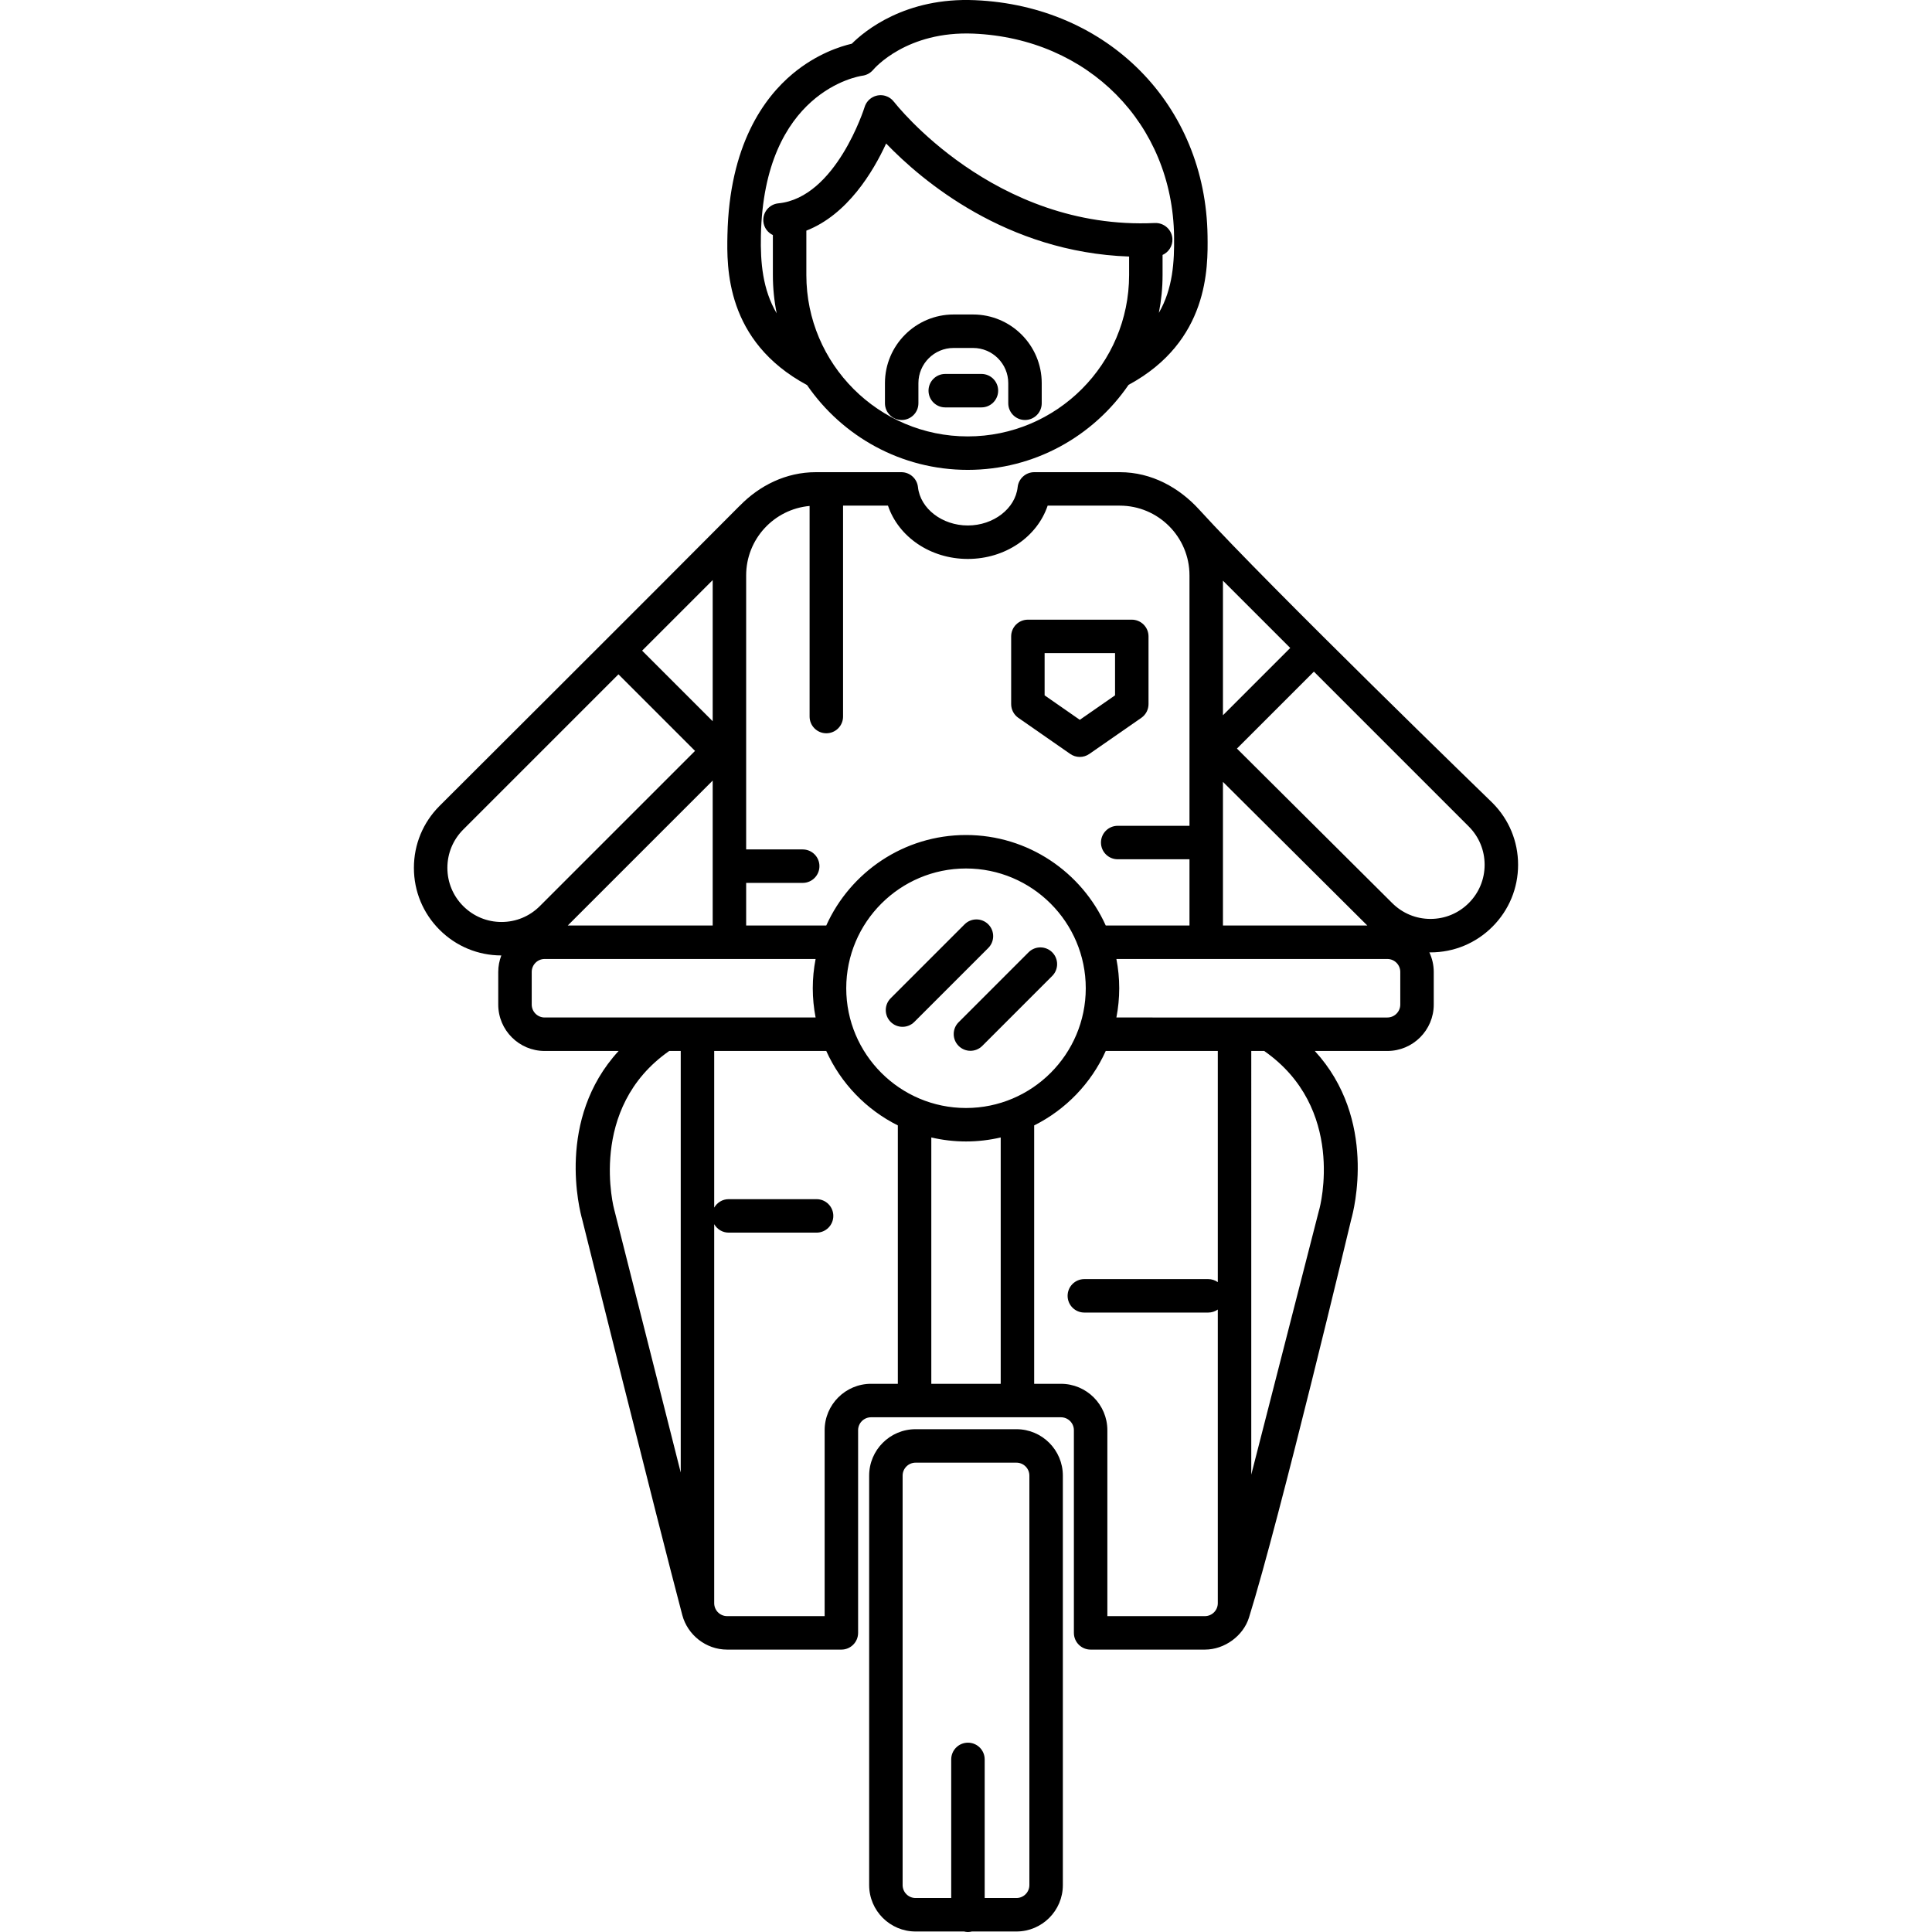 <?xml version="1.0" encoding="iso-8859-1"?>
<!-- Generator: Adobe Illustrator 18.0.0, SVG Export Plug-In . SVG Version: 6.00 Build 0)  -->
<!DOCTYPE svg PUBLIC "-//W3C//DTD SVG 1.1//EN" "http://www.w3.org/Graphics/SVG/1.1/DTD/svg11.dtd">
<svg version="1.1" id="Capa_1" xmlns="http://www.w3.org/2000/svg" xmlns:xlink="http://www.w3.org/1999/xlink" x="0px" y="0px"
	 viewBox="0 0 490.675 490.675" style="enable-background:new 0 0 490.675 490.675;" xml:space="preserve">
<g>
	<path d="M204.966,97.798c8.927,12.994,23.887,21.537,40.81,21.537c16.943,0,31.919-8.563,40.842-21.584
		c20.418-11.052,20.176-29.79,20.066-37.854c-0.454-33.234-25.291-58.404-59.056-59.85c-17.7-0.768-28.031,7.798-31.297,11.057
		c-2.828,0.653-8.913,2.55-14.989,7.612c-7.312,6.091-16.125,18.145-16.593,40.982C184.583,67.796,184.212,86.625,204.966,97.798z
		 M245.776,110.836c-22.6,0-40.985-18.386-40.985-40.985V58.577c10.434-4.08,16.952-14.929,20.263-22.132
		c9.037,9.399,30.496,27.626,61.708,28.709v4.696C286.761,92.45,268.375,110.836,245.776,110.836z M193.247,59.874
		c0.751-36.692,24.792-40.507,25.788-40.647c1.057-0.136,2.043-0.686,2.729-1.5c0.341-0.405,8.544-9.907,25.5-9.186
		c29.114,1.246,50.53,22.893,50.92,51.474c0.087,6.382-0.283,13.257-3.868,19.444c0.615-3.109,0.944-6.32,0.944-9.608v-5.102
		c1.543-0.696,2.586-2.275,2.501-4.069c-0.111-2.344-2.109-4.123-4.447-4.043c-40.849,1.942-66.023-30.461-66.269-30.784
		l-0.01,0.007c-0.52-0.688-1.245-1.229-2.133-1.502c-2.236-0.684-4.618,0.572-5.309,2.813c-0.071,0.23-7.267,23.036-21.903,24.471
		c-2.336,0.229-4.044,2.309-3.815,4.645c0.151,1.539,1.113,2.791,2.415,3.41V69.85c0,3.331,0.336,6.585,0.966,9.733
		C193.69,73.531,193.108,66.668,193.247,59.874z"/>
	<path d="M247.134,79.872h-4.945c-9.614,0-17.436,7.821-17.436,17.435v5.11c0,2.348,1.903,4.25,4.25,4.25
		c2.347,0,4.25-1.902,4.25-4.25v-5.11c0-4.927,4.008-8.935,8.936-8.935h4.945c4.928,0,8.937,4.008,8.937,8.935v5.11
		c0,2.348,1.903,4.25,4.25,4.25c2.347,0,4.25-1.902,4.25-4.25v-5.11C264.571,87.693,256.749,79.872,247.134,79.872z"/>
	<path d="M249.255,94.969h-9.187c-2.347,0-4.25,1.902-4.25,4.25c0,2.348,1.903,4.25,4.25,4.25h9.187c2.347,0,4.25-1.902,4.25-4.25
		C253.505,96.872,251.603,94.969,249.255,94.969z"/>
	<path d="M317.201,410.836c7.791-24.917,25.975-101.145,25.975-101.145c0.625-2.188,6.716-25.398-9.254-42.773h18.425
		c6.499,0,11.786-5.287,11.786-11.786v-8.289c0-1.779-0.408-3.462-1.117-4.976c0.096,0.001,0.19,0.014,0.286,0.014
		c5.943,0,11.531-2.314,15.733-6.517c4.203-4.203,6.518-9.79,6.518-15.734c0-5.943-2.315-11.531-6.518-15.733
		c0,0-56.735-54.978-74.447-74.447c-5.08-5.584-12.08-9.53-20.201-9.53h-21.705c-2.171,0-3.994,1.637-4.226,3.796
		c-0.587,5.462-6.148,9.741-12.659,9.741c-6.511,0-12.071-4.279-12.658-9.741c-0.232-2.159-2.054-3.796-4.226-3.796H207.21
		c-7.633,0-14.358,3.428-19.307,8.507c-0.028,0.029-0.064,0.047-0.093,0.076c-18.962,19.123-76.171,76.173-76.171,76.173
		c-4.203,4.202-6.518,9.79-6.518,15.733c0,5.943,2.314,11.531,6.517,15.733c4.191,4.191,9.76,6.502,15.685,6.516
		c-0.497,1.303-0.782,2.709-0.782,4.185v8.29c0,6.498,5.287,11.785,11.786,11.785h18.788c-15.956,17.361-9.889,40.547-9.255,42.768
		c0,0,18.799,75.443,25.424,100.499c1.321,4.998,5.975,8.77,11.389,8.77h29.014c2.347,0,4.25-1.902,4.25-4.25v-51.47
		c0-1.812,1.474-3.285,3.285-3.285h48.231c1.811,0,3.286,1.474,3.286,3.285v51.47c0,2.348,1.903,4.25,4.25,4.25h29.013
		C311.066,418.954,315.772,415.409,317.201,410.836z M377.054,219.629c0,3.673-1.431,7.126-4.028,9.724
		c-2.597,2.597-6.05,4.027-9.723,4.027c-3.673,0-7.126-1.431-9.731-4.035l-39.423-39.226l19.546-19.546l39.332,39.332
		C375.623,212.503,377.054,215.956,377.054,219.629z M310.595,147.474l17.089,17.088l-17.089,17.09V147.474z M310.595,198.574
		l36.665,36.481h-36.665V198.574z M245.799,141.955c9.516,0,17.605-5.604,20.277-13.537h18.312c9.763,0,17.707,7.942,17.707,17.705
		v63.609h-18.23c-2.347,0-4.25,1.902-4.25,4.25c0,2.348,1.903,4.25,4.25,4.25h18.23v16.823H280.83
		c-6.1-13.535-19.709-22.985-35.493-22.985s-29.393,9.45-35.492,22.985h-20.342v-10.823h14.362c2.347,0,4.25-1.902,4.25-4.25
		c0-2.348-1.903-4.25-4.25-4.25h-14.362v-69.609c0-9.225,7.094-16.814,16.112-17.624v53.483c0,2.348,1.903,4.25,4.25,4.25
		s4.25-1.902,4.25-4.25v-53.564h11.407C228.195,136.351,236.283,141.955,245.799,141.955z M245.338,289.901
		c3.032,0,5.98-0.36,8.814-1.018v62.566h-17.626v-62.566C239.359,289.541,242.306,289.901,245.338,289.901z M245.338,281.401
		c-16.771,0-30.416-13.645-30.416-30.416c0-16.771,13.645-30.415,30.416-30.415c16.771,0,30.416,13.645,30.416,30.415
		C275.754,267.756,262.109,281.401,245.338,281.401z M181.004,183.173l-17.923-17.922l17.923-17.924V183.173z M181.004,198.244
		v36.811h-36.811L181.004,198.244z M113.622,220.407c0-3.673,1.431-7.126,4.028-9.724l39.421-39.422l19.448,19.447l-39.422,39.422
		c-2.597,2.597-6.05,4.027-9.723,4.027c-3.673,0-7.126-1.431-9.724-4.027C115.052,227.533,113.622,224.08,113.622,220.407z
		 M135.042,255.13v-8.29c0-1.812,1.474-3.286,3.286-3.286l68.814,0.001c-0.467,2.406-0.72,4.889-0.72,7.43s0.253,5.024,0.72,7.431
		h-30.004h-38.811C136.516,258.416,135.042,256.942,135.042,255.13z M169.969,266.916h2.919v107.072l-16.803-66.448
		c-0.02-0.077-0.041-0.154-0.065-0.23C155.942,307.058,149.085,281.49,169.969,266.916z M209.437,363.234v47.22h-24.764
		c-1.812,0-3.285-1.475-3.285-3.286v-96.26c0.733,1.277,2.094,2.147,3.672,2.147l22.33,0.001c2.347,0,4.25-1.902,4.25-4.25
		c0-2.347-1.903-4.25-4.25-4.25l-22.33-0.001c-1.578,0-2.939,0.87-3.672,2.147v-39.786h28.458
		c3.697,8.203,10.15,14.902,18.18,18.908v65.625h-6.804C214.724,351.449,209.437,356.736,209.437,363.234z M306.002,410.454h-24.763
		v-47.22c0-6.498-5.287-11.785-11.786-11.785h-6.802v-65.626c8.028-4.006,14.482-10.704,18.178-18.907l28.458,0.001v58.709
		c-0.69-0.483-1.525-0.771-2.43-0.771h-31.464c-2.347,0-4.25,1.902-4.25,4.25c0,2.348,1.903,4.25,4.25,4.25h31.464
		c0.905,0,1.741-0.287,2.43-0.77v74.583C309.288,408.979,307.814,410.454,306.002,410.454z M321.068,266.916
		c20.763,14.488,14.263,39.377,13.95,40.393c-0.023,0.071-0.043,0.145-0.062,0.218l-17.168,66.986V266.916H321.068z M355.633,255.13
		c0,1.812-1.474,3.286-3.286,3.286l-68.814-0.001c0.468-2.406,0.72-4.889,0.72-7.431c0-2.541-0.253-5.023-0.72-7.43h68.814
		c1.812,0,3.286,1.475,3.286,3.286V255.13z"/>
	<path d="M258.628,182.308l13.181,9.17c0.729,0.508,1.578,0.762,2.427,0.762c0.848,0,1.695-0.253,2.424-0.759l13.206-9.17
		c1.144-0.795,1.826-2.099,1.826-3.491v-17.191c0-2.348-1.903-4.25-4.25-4.25h-26.387c-2.347,0-4.25,1.902-4.25,4.25v17.191
		C256.805,180.212,257.486,181.514,258.628,182.308z M265.305,165.879h17.887v10.719l-8.954,6.217l-8.933-6.215V165.879z"/>
	<path d="M258.15,362.978h-25.622c-6.499,0-11.787,5.287-11.787,11.786v103.995c0,6.499,5.288,11.786,11.787,11.786h12.308
		c0.321,0.077,0.652,0.13,0.997,0.13s0.676-0.053,0.997-0.13h11.32c6.499,0,11.785-5.287,11.785-11.786V374.764
		C269.935,368.265,264.648,362.978,258.15,362.978z M261.435,478.759c0,1.812-1.474,3.286-3.285,3.286h-8.067v-35.204
		c0-2.348-1.903-4.25-4.25-4.25s-4.25,1.902-4.25,4.25v35.204h-9.055c-1.812,0-3.287-1.475-3.287-3.286V374.764
		c0-1.811,1.475-3.286,3.287-3.286h25.622c1.811,0,3.285,1.475,3.285,3.286V478.759z"/>
	<path d="M250.994,234.753c-1.66-1.66-4.351-1.66-6.011,0l-18.777,18.777c-1.66,1.659-1.66,4.351,0,6.01
		c0.83,0.83,1.918,1.245,3.005,1.245c1.088,0,2.175-0.415,3.005-1.245l18.777-18.777
		C252.654,239.103,252.654,236.412,250.994,234.753z"/>
	<path d="M267.234,241.858c-1.661-1.66-4.351-1.661-6.011,0l-17.762,17.762c-1.66,1.659-1.66,4.351,0,6.01
		c0.83,0.83,1.917,1.245,3.005,1.245c1.087,0,2.175-0.415,3.005-1.245l17.762-17.762
		C268.894,246.209,268.894,243.517,267.234,241.858z"/>
</g>
<g>
</g>
<g>
</g>
<g>
</g>
<g>
</g>
<g>
</g>
<g>
</g>
<g>
</g>
<g>
</g>
<g>
</g>
<g>
</g>
<g>
</g>
<g>
</g>
<g>
</g>
<g>
</g>
<g>
</g>
</svg>
